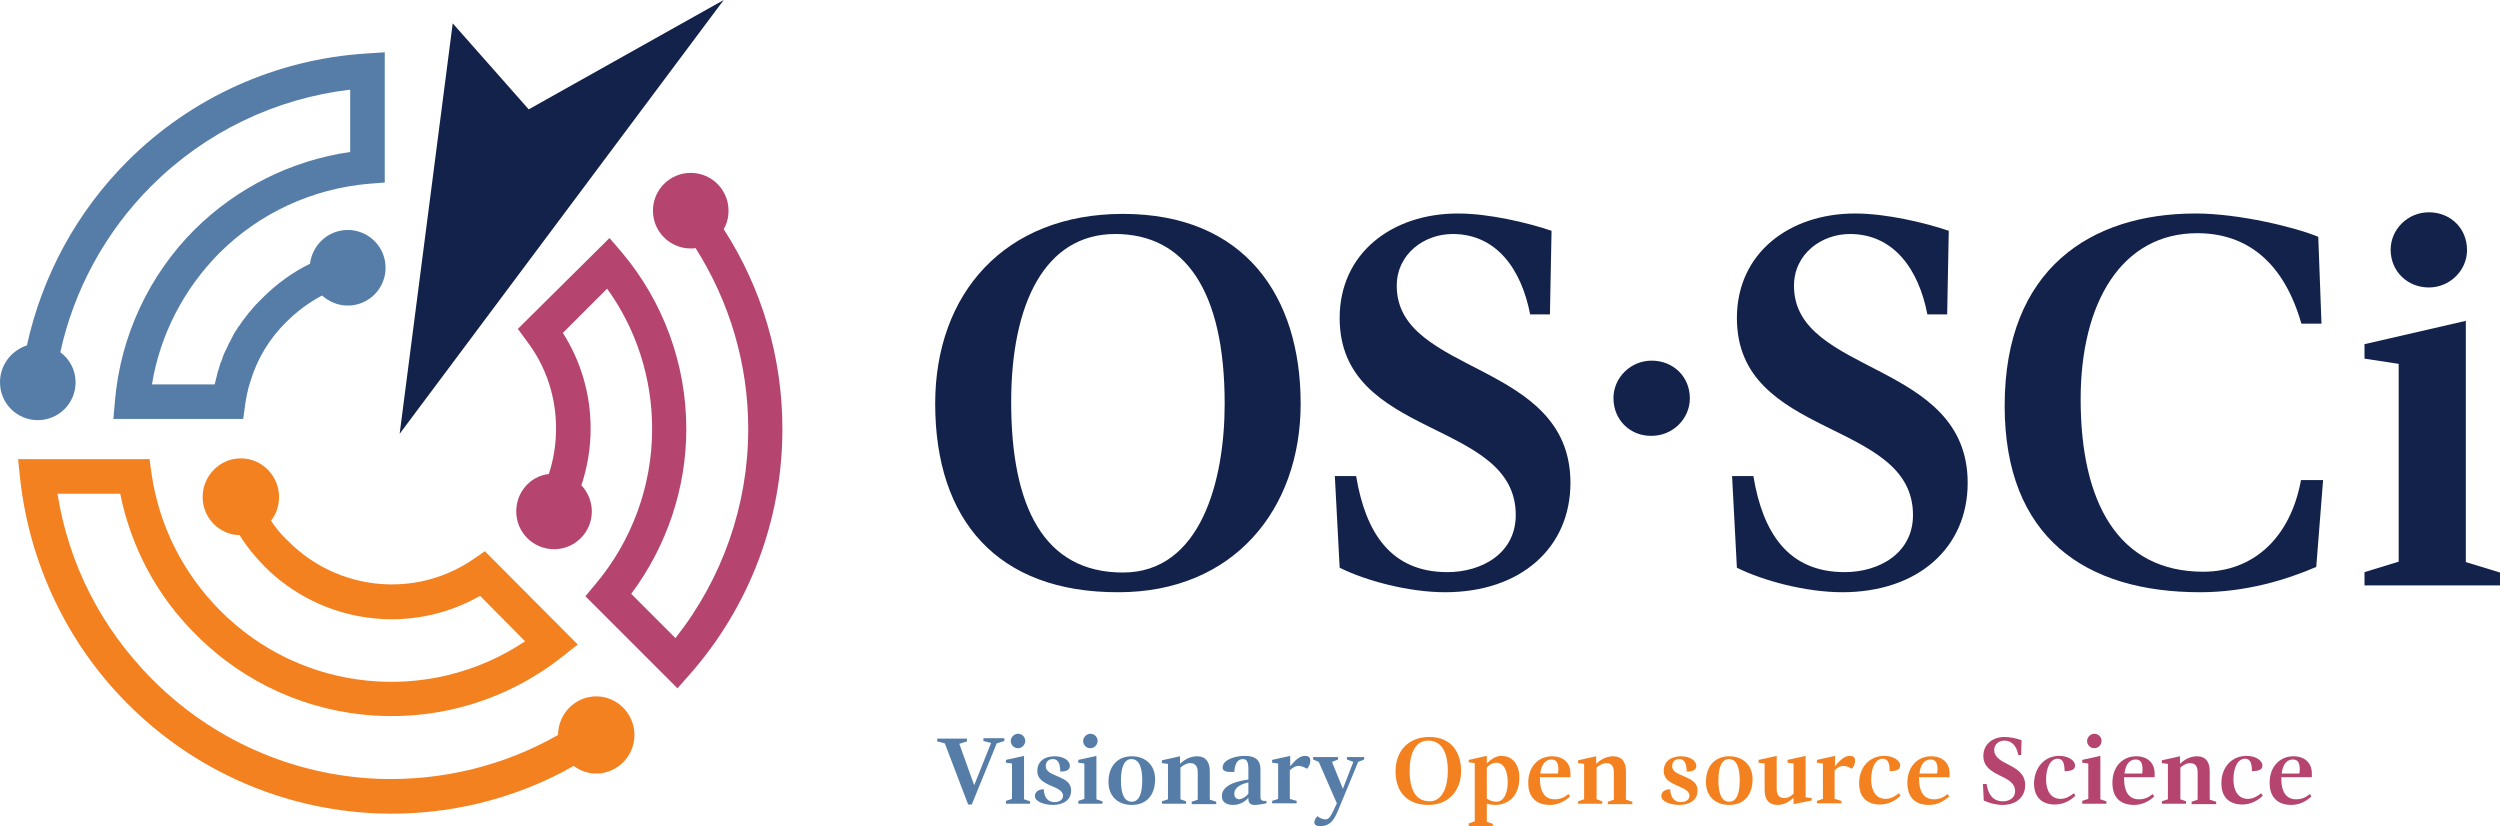 <?xml version="1.0" encoding="UTF-8" standalone="no"?>
<!-- Generator: Adobe Illustrator 27.2.0, SVG Export Plug-In . SVG Version: 6.00 Build 0)  -->

<svg
   version="1.1"
   x="0px"
   y="0px"
   viewBox="0 0 621.8 205.5"
   xml:space="preserve"
   id="svg37"
   sodipodi:docname="os-sci.svg"
   width="621.8"
   height="205.5"
   inkscape:version="1.4 (e7c3feb100, 2024-10-09)"
   xmlns:inkscape="http://www.inkscape.org/namespaces/inkscape"
   xmlns:sodipodi="http://sodipodi.sourceforge.net/DTD/sodipodi-0.dtd"
   xmlns="http://www.w3.org/2000/svg"
   xmlns:svg="http://www.w3.org/2000/svg"><defs
   id="defs37" /><sodipodi:namedview
   id="namedview37"
   pagecolor="#ffffff"
   bordercolor="#000000"
   borderopacity="0.25"
   inkscape:showpageshadow="2"
   inkscape:pageopacity="0.0"
   inkscape:pagecheckerboard="0"
   inkscape:deskcolor="#d1d1d1"
   inkscape:zoom="0.73981481"
   inkscape:cx="310.88861"
   inkscape:cy="103.40426"
   inkscape:window-width="1920"
   inkscape:window-height="1008"
   inkscape:window-x="0"
   inkscape:window-y="0"
   inkscape:window-maximized="1"
   inkscape:current-layer="svg37" />
<style
   type="text/css"
   id="style1">
	.st0{fill:#F48120;}
	.st1{fill:#B5456F;}
	.st2{fill:#567DA7;}
	.st3{fill:#13224A;}
</style>
<g
   id="Layer_1"
   transform="translate(-649.1,-437.2)">
	<g
   id="g37">
		<g
   id="g4">
			<g
   id="g3">
				<path
   class="st0"
   d="m 716.5,566.7 c 1.3,-1.6 2,-3.7 2,-5.9 0,-5.3 -4.3,-9.6 -9.5,-9.6 -5.2,0 -9.5,4.3 -9.5,9.6 0,5.2 4.1,9.4 9.2,9.5 1.7,2.8 3.8,5.3 6.1,7.7 14.3,14.4 36.4,17.3 53.7,7.4 l 11.2,11.3 c -23.6,15.8 -55.5,12.9 -75.9,-7.7 -9.2,-9.3 -15.1,-21 -17,-33.9 l -0.5,-3.7 h -32.7 l 0.5,4.8 c 2.3,21.1 11.7,41 26.7,56 16.5,16.6 38.5,26.3 61.9,27.3 17.3,0.7 34.3,-3.4 49.1,-11.8 1.6,1.2 3.5,1.9 5.6,1.9 5.2,0 9.5,-4.3 9.5,-9.6 0,-5.3 -4.3,-9.6 -9.5,-9.6 -5.2,0 -9.5,4.3 -9.5,9.6 0,0 0,0 0,0 -13.5,7.7 -29,11.5 -44.9,10.9 C 721.8,630 701.9,621.2 686.9,606.1 674.3,593.4 666.2,577.6 663.4,560 H 679 c 2.7,13.3 9.1,25.4 18.8,35 24.6,24.8 63.8,27.2 91.2,5.5 l 3.8,-3 -23.1,-23.2 -2.9,2 c -14.3,9.8 -33.6,7.9 -45.9,-4.4 -1.7,-1.6 -3.2,-3.3 -4.4,-5.2 z"
   id="path1" />
				<path
   class="st1"
   d="m 777.5,564.4 c 0,5.2 4.2,9.4 9.4,9.4 5.2,0 9.4,-4.2 9.4,-9.4 0,-2.5 -1,-4.8 -2.6,-6.5 1.5,-4.5 2.3,-9.2 2.3,-14.1 0,-8.6 -2.4,-16.7 -6.9,-23.8 l 11,-11 c 7.3,10.1 11.2,22.3 11.2,34.9 0,14.1 -5,27.8 -14.1,38.6 l -2.5,3 22.9,22.9 3,-3.4 c 14.9,-16.9 23.1,-38.5 23.1,-61.1 0,-17.8 -5.1,-35 -14.6,-49.7 0.8,-1.4 1.2,-2.9 1.2,-4.6 0,-5.2 -4.2,-9.4 -9.4,-9.4 -5.2,0 -9.4,4.2 -9.4,9.4 0,5.2 4.2,9.4 9.4,9.4 0.4,0 0.8,0 1.2,-0.1 8.5,13.4 13.1,28.9 13.1,45 0,18.9 -6.4,37.2 -18.1,52 l -11,-11 c 8.8,-11.8 13.7,-26.2 13.7,-41 0,-16.1 -5.7,-31.7 -16.1,-44 l -3,-3.5 -22.8,22.6 2.2,3 c 4.8,6.3 7.3,13.8 7.3,21.8 0,3.9 -0.6,7.7 -1.8,11.3 -4.6,0.5 -8.1,4.5 -8.1,9.3 z"
   id="path2" />
				<path
   class="st2"
   d="m 649.1,532.3 c 0,5.2 4.2,9.4 9.4,9.4 5.2,0 9.4,-4.2 9.4,-9.4 0,-3.1 -1.5,-5.8 -3.8,-7.5 3.4,-15.5 11.2,-29.9 22.6,-41.3 13.4,-13.4 30.8,-21.8 49.5,-24 V 475 c -14.6,2.1 -28.2,8.9 -38.7,19.3 -11.4,11.4 -18.4,26.5 -19.8,42.5 l -0.4,4.6 h 32.3 l 0.5,-3.7 c 0.3,-2 0.7,-3.9 1.3,-5.7 1.7,-5.6 4.7,-10.6 9,-14.8 2.6,-2.6 5.6,-4.8 8.8,-6.5 1.7,1.5 3.9,2.5 6.4,2.5 5.2,0 9.4,-4.2 9.4,-9.4 0,-5.2 -4.2,-9.4 -9.4,-9.4 -4.9,0 -8.8,3.7 -9.4,8.4 -4.3,2.1 -8.3,5 -11.8,8.5 -0.4,0.4 -0.8,0.8 -1.2,1.2 -0.1,0.1 -0.2,0.3 -0.4,0.4 -0.3,0.3 -0.5,0.6 -0.8,0.9 -0.1,0.2 -0.3,0.3 -0.4,0.5 -0.2,0.3 -0.5,0.5 -0.7,0.8 -0.1,0.2 -0.3,0.4 -0.4,0.5 -0.2,0.3 -0.4,0.6 -0.6,0.8 -0.1,0.2 -0.3,0.4 -0.4,0.5 -0.2,0.3 -0.4,0.6 -0.6,0.9 -0.1,0.2 -0.2,0.4 -0.4,0.5 -0.2,0.3 -0.4,0.7 -0.6,1 -0.1,0.1 -0.2,0.3 -0.3,0.4 -0.3,0.5 -0.6,1 -0.8,1.5 0,0.1 -0.1,0.1 -0.1,0.2 -0.2,0.4 -0.5,0.9 -0.7,1.3 -0.1,0.2 -0.2,0.3 -0.2,0.5 -0.2,0.3 -0.3,0.7 -0.5,1 -0.1,0.2 -0.2,0.4 -0.3,0.6 -0.1,0.3 -0.3,0.6 -0.4,1 -0.1,0.2 -0.2,0.4 -0.2,0.6 -0.1,0.3 -0.2,0.6 -0.4,1 -0.1,0.2 -0.2,0.4 -0.2,0.6 -0.1,0.3 -0.2,0.7 -0.3,1 -0.1,0.2 -0.1,0.4 -0.2,0.6 -0.1,0.4 -0.2,0.8 -0.3,1.2 0,0.1 -0.1,0.3 -0.1,0.4 -0.1,0.5 -0.3,1.1 -0.4,1.6 h -15.6 c 2,-12.3 7.9,-23.7 16.7,-32.6 10,-10 23.2,-16.1 37.3,-17.3 l 3.9,-0.3 v -32.4 l -4.5,0.3 c -22.5,1.4 -43.6,10.9 -59.5,26.8 -12.6,12.6 -21.2,28.5 -25,45.8 -3.9,1.3 -6.7,4.9 -6.7,9.2 z"
   id="path3" />
			</g>
			<polygon
   class="st3"
   points="761.7,443 748.5,545.1 829.1,437.2 780.6,464.4 "
   id="polygon3" />
		</g>
		<g
   id="g29">
			<path
   class="st2"
   d="m 891.4,632.5 4.2,-10.5 -1.9,-0.5 v -0.7 h 5.2 v 0.7 l -1.9,0.6 -6.2,15.2 h -0.9 l -5.8,-15.2 -1.9,-0.5 v -0.7 h 7.4 v 0.7 l -1.9,0.6 z"
   id="path4" />
			<path
   class="st2"
   d="m 899.3,637 v -0.6 l 1.5,-0.5 v -8.8 l -1.5,-0.2 v -0.7 l 4.5,-1 V 636 l 1.5,0.5 v 0.6 h -6 z m 1.2,-15.5 c 0,-0.9 0.8,-1.8 1.8,-1.8 1,0 1.8,0.8 1.8,1.8 0,0.9 -0.8,1.8 -1.8,1.8 -1,0 -1.8,-0.8 -1.8,-1.8 z"
   id="path5" />
			<path
   class="st2"
   d="m 911,637.4 c -2.1,0 -4.5,-0.8 -4.5,-2.2 0,-1.1 1,-1.7 2.2,-1.7 0.1,1.9 0.9,3.2 2.7,3.2 1.2,0 2.1,-0.6 2.1,-1.6 0,-2.6 -6.4,-2.2 -6.4,-6.1 0,-2.6 2,-3.7 4.3,-3.7 2.3,0 3.8,1.1 3.8,2.4 0,1.3 -1.5,1.4 -2.4,1.4 0,-1.5 -0.3,-3.1 -1.8,-3.1 -1.1,0 -1.8,0.6 -1.8,1.8 0,2.7 6.3,2.2 6.3,5.9 0.1,2.5 -2,3.7 -4.5,3.7 z"
   id="path6" />
			<path
   class="st2"
   d="m 917.3,637 v -0.6 l 1.5,-0.5 v -8.8 l -1.5,-0.2 v -0.7 l 4.5,-1 V 636 l 1.5,0.5 v 0.6 h -6 z m 1.2,-15.5 c 0,-0.9 0.8,-1.8 1.8,-1.8 1,0 1.8,0.8 1.8,1.8 0,0.9 -0.8,1.8 -1.8,1.8 -1,0 -1.8,-0.8 -1.8,-1.8 z"
   id="path7" />
			<path
   class="st2"
   d="m 924.8,631.7 c 0,-4 2.3,-6.4 5.8,-6.4 3.4,0 5.8,2.2 5.8,5.7 0,4 -2.2,6.4 -5.8,6.4 -3.5,0 -5.8,-2.2 -5.8,-5.7 z m 8.4,-0.4 c 0,-3.3 -0.8,-5.3 -2.7,-5.3 -1.8,0 -2.6,2.1 -2.6,5.3 0,3.3 0.8,5.3 2.7,5.3 1.8,0 2.6,-2 2.6,-5.3 z"
   id="path8" />
			<path
   class="st2"
   d="m 942.7,627.1 c 1.2,-1.2 2.8,-1.8 4.1,-1.8 2.2,0 3.2,1.4 3.2,3.7 v 7.1 l 1.6,0.5 v 0.6 h -6.1 v -0.6 l 1.5,-0.5 v -6.8 c 0,-1.5 -0.6,-2.3 -1.9,-2.3 -0.8,0 -1.7,0.5 -2.4,1.1 v 7.9 l 1.4,0.5 v 0.6 h -6 v -0.6 l 1.5,-0.5 v -8.8 l -1.5,-0.2 v -0.7 l 4.5,-1 v 1.8 z"
   id="path9" />
			<path
   class="st2"
   d="m 959.6,635.9 v -0.3 c -1,1.2 -2.4,1.8 -3.8,1.8 -1.4,0 -2.8,-0.5 -2.8,-2.2 0,-2.2 2.5,-3.6 6.6,-4.1 v -2.7 c 0,-1.7 -0.4,-2.4 -1.4,-2.4 -1.3,0 -2,1.2 -2.1,3.2 h -0.9 c -1.8,0 -2,-0.6 -2,-1.1 0,-2 3.2,-2.9 5.5,-2.9 3,0 3.9,1.4 3.9,3.3 v 6.8 c 0,0.9 0.3,1.1 1,1.1 h 0.5 v 0.6 c -0.9,0.2 -2.2,0.4 -3,0.4 -1,0 -1.5,-0.5 -1.5,-1.5 z m 0,-1.3 v -2.8 c -1.3,0.3 -3.5,1 -3.5,2.8 0,0.9 0.5,1.4 1.3,1.4 0.7,-0.1 1.6,-0.6 2.2,-1.4 z"
   id="path10" />
			<path
   class="st2"
   d="m 965.5,637 v -0.6 l 1.5,-0.5 v -8.8 l -1.5,-0.2 v -0.7 l 4.5,-1 v 2.6 c 1.5,-1.9 2.6,-2.6 3.7,-2.6 0.6,0 1.3,0.2 1.3,1.2 0,0.9 -0.5,1.7 -0.8,2 -0.6,-0.3 -1.3,-0.7 -2.1,-0.7 -0.6,0 -1.3,0.2 -2.2,1.1 v 7.1 l 1.7,0.5 v 0.6 z"
   id="path11" />
			<path
   class="st2"
   d="m 980.4,626.7 2.7,6.7 2.6,-6.7 -1.6,-0.6 v -0.6 h 4.3 v 0.6 l -1.5,0.6 -5,12.1 c -0.9,2.1 -1.8,3.9 -4.6,3.9 -0.6,0 -1.3,-0.3 -1.3,-0.9 0,-0.8 0.5,-1.3 0.8,-1.6 0.3,0.3 1.1,0.8 2,0.8 0.8,0 1.3,-0.6 2.8,-4 l -4.5,-10.3 -1.4,-0.6 v -0.6 h 6.2 v 0.6 z"
   id="path12" />
			<path
   class="st0"
   d="m 996.2,629 c 0,-4.9 3.1,-8.5 8.4,-8.5 5.4,0 7.9,3.7 7.9,8.5 0,4.7 -3,8.4 -8.1,8.4 -5.4,0 -8.2,-3.3 -8.2,-8.4 z m 13,0 c 0,-5.1 -1.8,-7.6 -4.9,-7.6 -3.1,0 -4.6,3.1 -4.6,7.5 0,4.7 1.5,7.6 5,7.6 3.4,0 4.5,-4.1 4.5,-7.5 z"
   id="path13" />
			<path
   class="st0"
   d="m 1018.9,627.1 c 0.8,-0.9 2.2,-1.9 3.6,-1.9 3,0 4.5,2.4 4.5,5.4 0,4.9 -3.1,6.8 -6,6.8 -0.6,0 -1.4,-0.1 -2.1,-0.3 v 4.5 l 1.5,0.5 v 0.6 h -6 V 642 l 1.5,-0.5 V 627 l -1.5,-0.2 v -0.6 l 4.5,-1 z m 0,1 v 7.7 c 0.6,0.5 1.5,0.8 2.4,0.8 1.8,0 2.8,-2.1 2.8,-4.8 0,-2.8 -0.9,-4.9 -2.9,-4.9 -0.7,0 -1.6,0.4 -2.3,1.2 z"
   id="path14" />
			<path
   class="st0"
   d="m 1029.2,631.9 c 0,-4.2 2.7,-6.6 5.9,-6.6 2.8,0 4.6,1.6 4.6,4.3 0,0.3 0,0.8 0,0.9 h -7.6 v 0.3 c 0,3.6 1.4,5.2 3.7,5.2 1.3,0 2.3,-0.4 3.4,-1.3 l 0.4,0.6 c -1.3,1.2 -3,2.1 -5,2.1 -3.3,0 -5.4,-1.8 -5.4,-5.5 z m 3,-2.3 h 4.4 c 0,-0.3 0.1,-0.6 0.1,-0.9 0,-1.5 -0.3,-2.6 -1.7,-2.6 -1.4,0 -2.5,1 -2.8,3.5 z"
   id="path15" />
			<path
   class="st0"
   d="m 1046.2,627.1 c 1.2,-1.2 2.8,-1.8 4.1,-1.8 2.2,0 3.2,1.4 3.2,3.7 v 7.1 l 1.6,0.5 v 0.6 h -6.1 v -0.6 l 1.5,-0.5 v -6.8 c 0,-1.5 -0.6,-2.3 -1.9,-2.3 -0.8,0 -1.7,0.5 -2.4,1.1 v 7.9 l 1.4,0.5 v 0.6 h -6 v -0.6 l 1.5,-0.5 v -8.8 l -1.5,-0.2 v -0.7 l 4.5,-1 v 1.8 z"
   id="path16" />
			<path
   class="st0"
   d="m 1066.8,637.4 c -2.1,0 -4.5,-0.8 -4.5,-2.2 0,-1.1 1,-1.7 2.2,-1.7 0.1,1.9 0.9,3.2 2.7,3.2 1.2,0 2.1,-0.6 2.1,-1.6 0,-2.6 -6.4,-2.2 -6.4,-6.1 0,-2.6 2,-3.7 4.3,-3.7 2.3,0 3.8,1.1 3.8,2.4 0,1.3 -1.5,1.4 -2.4,1.4 0,-1.5 -0.3,-3.1 -1.8,-3.1 -1.1,0 -1.8,0.6 -1.8,1.8 0,2.7 6.3,2.2 6.3,5.9 0.1,2.5 -2,3.7 -4.5,3.7 z"
   id="path17" />
			<path
   class="st0"
   d="m 1073.4,631.7 c 0,-4 2.3,-6.4 5.8,-6.4 3.4,0 5.8,2.2 5.8,5.7 0,4 -2.2,6.4 -5.8,6.4 -3.5,0 -5.8,-2.2 -5.8,-5.7 z m 8.4,-0.4 c 0,-3.3 -0.8,-5.3 -2.7,-5.3 -1.8,0 -2.6,2.1 -2.6,5.3 0,3.3 0.8,5.3 2.7,5.3 1.8,0 2.6,-2 2.6,-5.3 z"
   id="path18" />
			<path
   class="st0"
   d="m 1095.1,635.7 c -1.2,1.1 -2.5,1.7 -3.9,1.7 -2.2,0 -3.2,-1.4 -3.2,-3.7 v -6.6 l -1.5,-0.2 v -0.7 l 4.5,-1 v 8.2 c 0,1.5 0.6,2.3 1.9,2.3 0.8,0 1.6,-0.4 2.3,-1.1 v -7.5 l -1.5,-0.2 v -0.7 l 4.5,-1 v 10.3 l 1.5,0.2 v 0.6 l -4.5,0.9 v -1.5 z"
   id="path19" />
			<path
   class="st0"
   d="m 1101,637 v -0.6 l 1.5,-0.5 v -8.8 l -1.5,-0.2 v -0.7 l 4.5,-1 v 2.6 c 1.5,-1.9 2.6,-2.6 3.7,-2.6 0.6,0 1.3,0.2 1.3,1.2 0,0.9 -0.5,1.7 -0.8,2 -0.6,-0.3 -1.3,-0.7 -2.1,-0.7 -0.6,0 -1.3,0.2 -2.2,1.1 v 7.1 l 1.7,0.5 v 0.6 z"
   id="path20" />
			<path
   class="st0"
   d="m 1117.8,625.2 c 2,0 3.9,1 3.9,2.4 0,0.8 -0.5,1.4 -2.6,1.4 0,-1.7 -0.3,-3.1 -1.7,-3.1 -1.7,0 -2.9,2 -2.9,5.2 0,2.9 1.3,4.8 3.6,4.8 1.1,0 2.2,-0.5 3.3,-1.4 l 0.4,0.6 c -1.2,1.2 -3,2.2 -5.1,2.2 -2.9,0 -5.2,-1.5 -5.2,-5.3 0,-3.8 2.4,-6.8 6.3,-6.8 z"
   id="path21" />
			<path
   class="st0"
   d="m 1123.5,631.9 c 0,-4.2 2.7,-6.6 5.9,-6.6 2.8,0 4.6,1.6 4.6,4.3 0,0.3 0,0.8 0,0.9 h -7.6 v 0.3 c 0,3.6 1.4,5.2 3.7,5.2 1.3,0 2.3,-0.4 3.4,-1.3 l 0.4,0.6 c -1.3,1.2 -3,2.1 -5,2.1 -3.4,0 -5.4,-1.8 -5.4,-5.5 z m 3,-2.3 h 4.4 c 0,-0.3 0.1,-0.6 0.1,-0.9 0,-1.5 -0.3,-2.6 -1.7,-2.6 -1.4,0 -2.5,1 -2.8,3.5 z"
   id="path22" />
			<path
   class="st1"
   d="m 1151.1,625 c -0.4,-2.1 -1.5,-3.6 -3.5,-3.6 -1.3,0 -2.5,0.9 -2.5,2.3 0,4 7.7,3.3 7.7,8.8 0,2.9 -2.2,4.9 -5.6,4.9 -1.6,0 -3.5,-0.5 -4.7,-1.1 l -0.2,-4.1 h 0.9 c 0.4,2.5 1.5,4.3 4.1,4.3 1.5,0 3,-0.8 3,-2.5 0,-4.3 -7.9,-3.4 -7.9,-8.8 0,-2.9 2.3,-4.7 5.3,-4.7 1.4,0 3.1,0.4 4.2,0.8 l -0.1,3.7 z"
   id="path23" />
			<path
   class="st1"
   d="m 1161.3,625.2 c 2,0 3.9,1 3.9,2.4 0,0.8 -0.5,1.4 -2.6,1.4 0,-1.7 -0.3,-3.1 -1.7,-3.1 -1.7,0 -2.9,2 -2.9,5.2 0,2.9 1.3,4.8 3.6,4.8 1.1,0 2.2,-0.5 3.3,-1.4 l 0.4,0.6 c -1.2,1.2 -3,2.2 -5.1,2.2 -2.9,0 -5.2,-1.5 -5.2,-5.3 0.1,-3.8 2.5,-6.8 6.3,-6.8 z"
   id="path24" />
			<path
   class="st1"
   d="m 1167,637 v -0.6 l 1.5,-0.5 v -8.8 l -1.5,-0.2 v -0.7 l 4.5,-1 V 636 l 1.5,0.5 v 0.6 h -6 z m 1.2,-15.5 c 0,-0.9 0.8,-1.8 1.8,-1.8 1,0 1.8,0.8 1.8,1.8 0,0.9 -0.8,1.8 -1.8,1.8 -1,0 -1.8,-0.8 -1.8,-1.8 z"
   id="path25" />
			<path
   class="st1"
   d="m 1174.5,631.9 c 0,-4.2 2.7,-6.6 5.9,-6.6 2.8,0 4.6,1.6 4.6,4.3 0,0.3 0,0.8 0,0.9 h -7.6 v 0.3 c 0,3.6 1.4,5.2 3.7,5.2 1.3,0 2.3,-0.4 3.4,-1.3 l 0.4,0.6 c -1.3,1.2 -3,2.1 -5,2.1 -3.4,0 -5.4,-1.8 -5.4,-5.5 z m 3,-2.3 h 4.4 c 0,-0.3 0.1,-0.6 0.1,-0.9 0,-1.5 -0.3,-2.6 -1.7,-2.6 -1.4,0 -2.5,1 -2.8,3.5 z"
   id="path26" />
			<path
   class="st1"
   d="m 1191.4,627.1 c 1.2,-1.2 2.8,-1.8 4.1,-1.8 2.2,0 3.2,1.4 3.2,3.7 v 7.1 l 1.6,0.5 v 0.6 h -6.1 v -0.6 l 1.5,-0.5 v -6.8 c 0,-1.5 -0.6,-2.3 -1.9,-2.3 -0.8,0 -1.7,0.5 -2.4,1.1 v 7.9 l 1.4,0.5 v 0.6 h -6 v -0.6 l 1.5,-0.5 v -8.8 l -1.5,-0.2 v -0.7 l 4.5,-1 v 1.8 z"
   id="path27" />
			<path
   class="st1"
   d="m 1207.9,625.2 c 2,0 3.9,1 3.9,2.4 0,0.8 -0.5,1.4 -2.6,1.4 0,-1.7 -0.3,-3.1 -1.7,-3.1 -1.7,0 -2.9,2 -2.9,5.2 0,2.9 1.3,4.8 3.6,4.8 1.1,0 2.2,-0.5 3.3,-1.4 l 0.4,0.6 c -1.2,1.2 -3,2.2 -5.1,2.2 -2.9,0 -5.2,-1.5 -5.2,-5.3 0,-3.8 2.4,-6.8 6.3,-6.8 z"
   id="path28" />
			<path
   class="st1"
   d="m 1213.6,631.9 c 0,-4.2 2.7,-6.6 5.9,-6.6 2.8,0 4.6,1.6 4.6,4.3 0,0.3 0,0.8 0,0.9 h -7.6 v 0.3 c 0,3.6 1.4,5.2 3.7,5.2 1.3,0 2.3,-0.4 3.4,-1.3 l 0.4,0.6 c -1.3,1.2 -3,2.1 -5,2.1 -3.3,0 -5.4,-1.8 -5.4,-5.5 z m 3,-2.3 h 4.4 c 0,-0.3 0.1,-0.6 0.1,-0.9 0,-1.5 -0.3,-2.6 -1.7,-2.6 -1.4,0 -2.5,1 -2.8,3.5 z"
   id="path29" />
		</g>
		<g
   id="g36">
			<path
   class="st3"
   d="m 881.7,537.6 c 0,-27.4 17.3,-47.2 46.7,-47.2 30.2,0 44.2,20.4 44.2,47.2 0,26.3 -16.7,46.9 -45.3,46.9 -30.2,0.1 -45.6,-18 -45.6,-46.9 z m 72,0 c 0,-28.3 -10,-42.2 -27.2,-42.2 -17.5,0 -25.9,17.3 -25.9,41.8 0,26 8.1,42.4 27.8,42.4 19.3,0 25.3,-22.7 25.3,-42 z"
   id="path30" />
			<path
   class="st3"
   d="m 1029.7,515.5 c -2.2,-11.5 -8.5,-20.1 -19.3,-20.1 -7,0 -13.9,4.9 -13.9,12.9 0,22.3 43.2,18.5 43.2,49 0,16.1 -12.3,27.2 -31.2,27.2 -8.9,0 -19.6,-2.8 -26.2,-6.1 l -1.2,-22.8 h 5.3 c 2.3,13.9 8.5,23.9 22.7,23.9 8.6,0 17,-4.7 17,-14.2 0,-24 -43.8,-18.7 -43.8,-49 0,-16.2 13.1,-26 29.4,-26 7.8,0 17.4,2.3 23.3,4.3 l -0.4,20.8 h -4.9 z"
   id="path31" />
			<path
   class="st3"
   d="m 1128.5,515.5 c -2.2,-11.5 -8.5,-20.1 -19.3,-20.1 -7,0 -13.9,4.9 -13.9,12.9 0,22.3 43.2,18.5 43.2,49 0,16.1 -12.3,27.2 -31.2,27.2 -8.9,0 -19.6,-2.8 -26.2,-6.1 l -1.2,-22.8 h 5.3 c 2.3,13.9 8.5,23.9 22.7,23.9 8.6,0 17,-4.7 17,-14.2 0,-24 -43.8,-18.7 -43.8,-49 0,-16.2 13.1,-26 29.4,-26 7.8,0 17.4,2.3 23.3,4.3 l -0.4,20.8 h -4.9 z"
   id="path32" />
			<path
   class="st3"
   d="m 1225.2,578.2 c -7.4,3.2 -17.5,6.3 -28.9,6.3 -28.5,0 -48.6,-13.6 -48.6,-46.4 0,-34 21.4,-47.8 47.5,-47.8 10.9,0 25,3.5 30.5,5.8 l 0.8,21.6 h -5 c -4.3,-15.1 -13.4,-22.5 -25.9,-22.5 -18.7,0 -29,17.1 -29,41.3 0,25.6 9.3,42.9 30.5,42.9 12.5,0 21.7,-8.5 24.3,-22.8 h 5.5 z"
   id="path33" />
			<path
   class="st3"
   d="m 1237.2,582.7 v -3.2 l 8.5,-2.6 v -49.2 l -8.5,-1.3 v -3.6 l 25.2,-5.8 v 60 l 8.5,2.6 v 3.2 h -33.7 z"
   id="path34" />
			<path
   class="st3"
   d="m 1050.4,536.2 c 0,-5 4.2,-9.3 9.5,-9.3 5.3,0 9.5,3.9 9.5,9.4 0,5 -4.2,9.3 -9.5,9.3 -5.3,0.1 -9.5,-3.9 -9.5,-9.4 z"
   id="path35" />
			<path
   class="st3"
   d="m 1243.7,499.3 c 0,-5 4.2,-9.3 9.5,-9.3 5.3,0 9.5,3.9 9.5,9.4 0,5 -4.2,9.3 -9.5,9.3 -5.3,0 -9.5,-4 -9.5,-9.4 z"
   id="path36" />
		</g>
	</g>
</g>
<g
   id="Layer_2"
   transform="translate(-649.1,-437.2)">
</g>
</svg>
